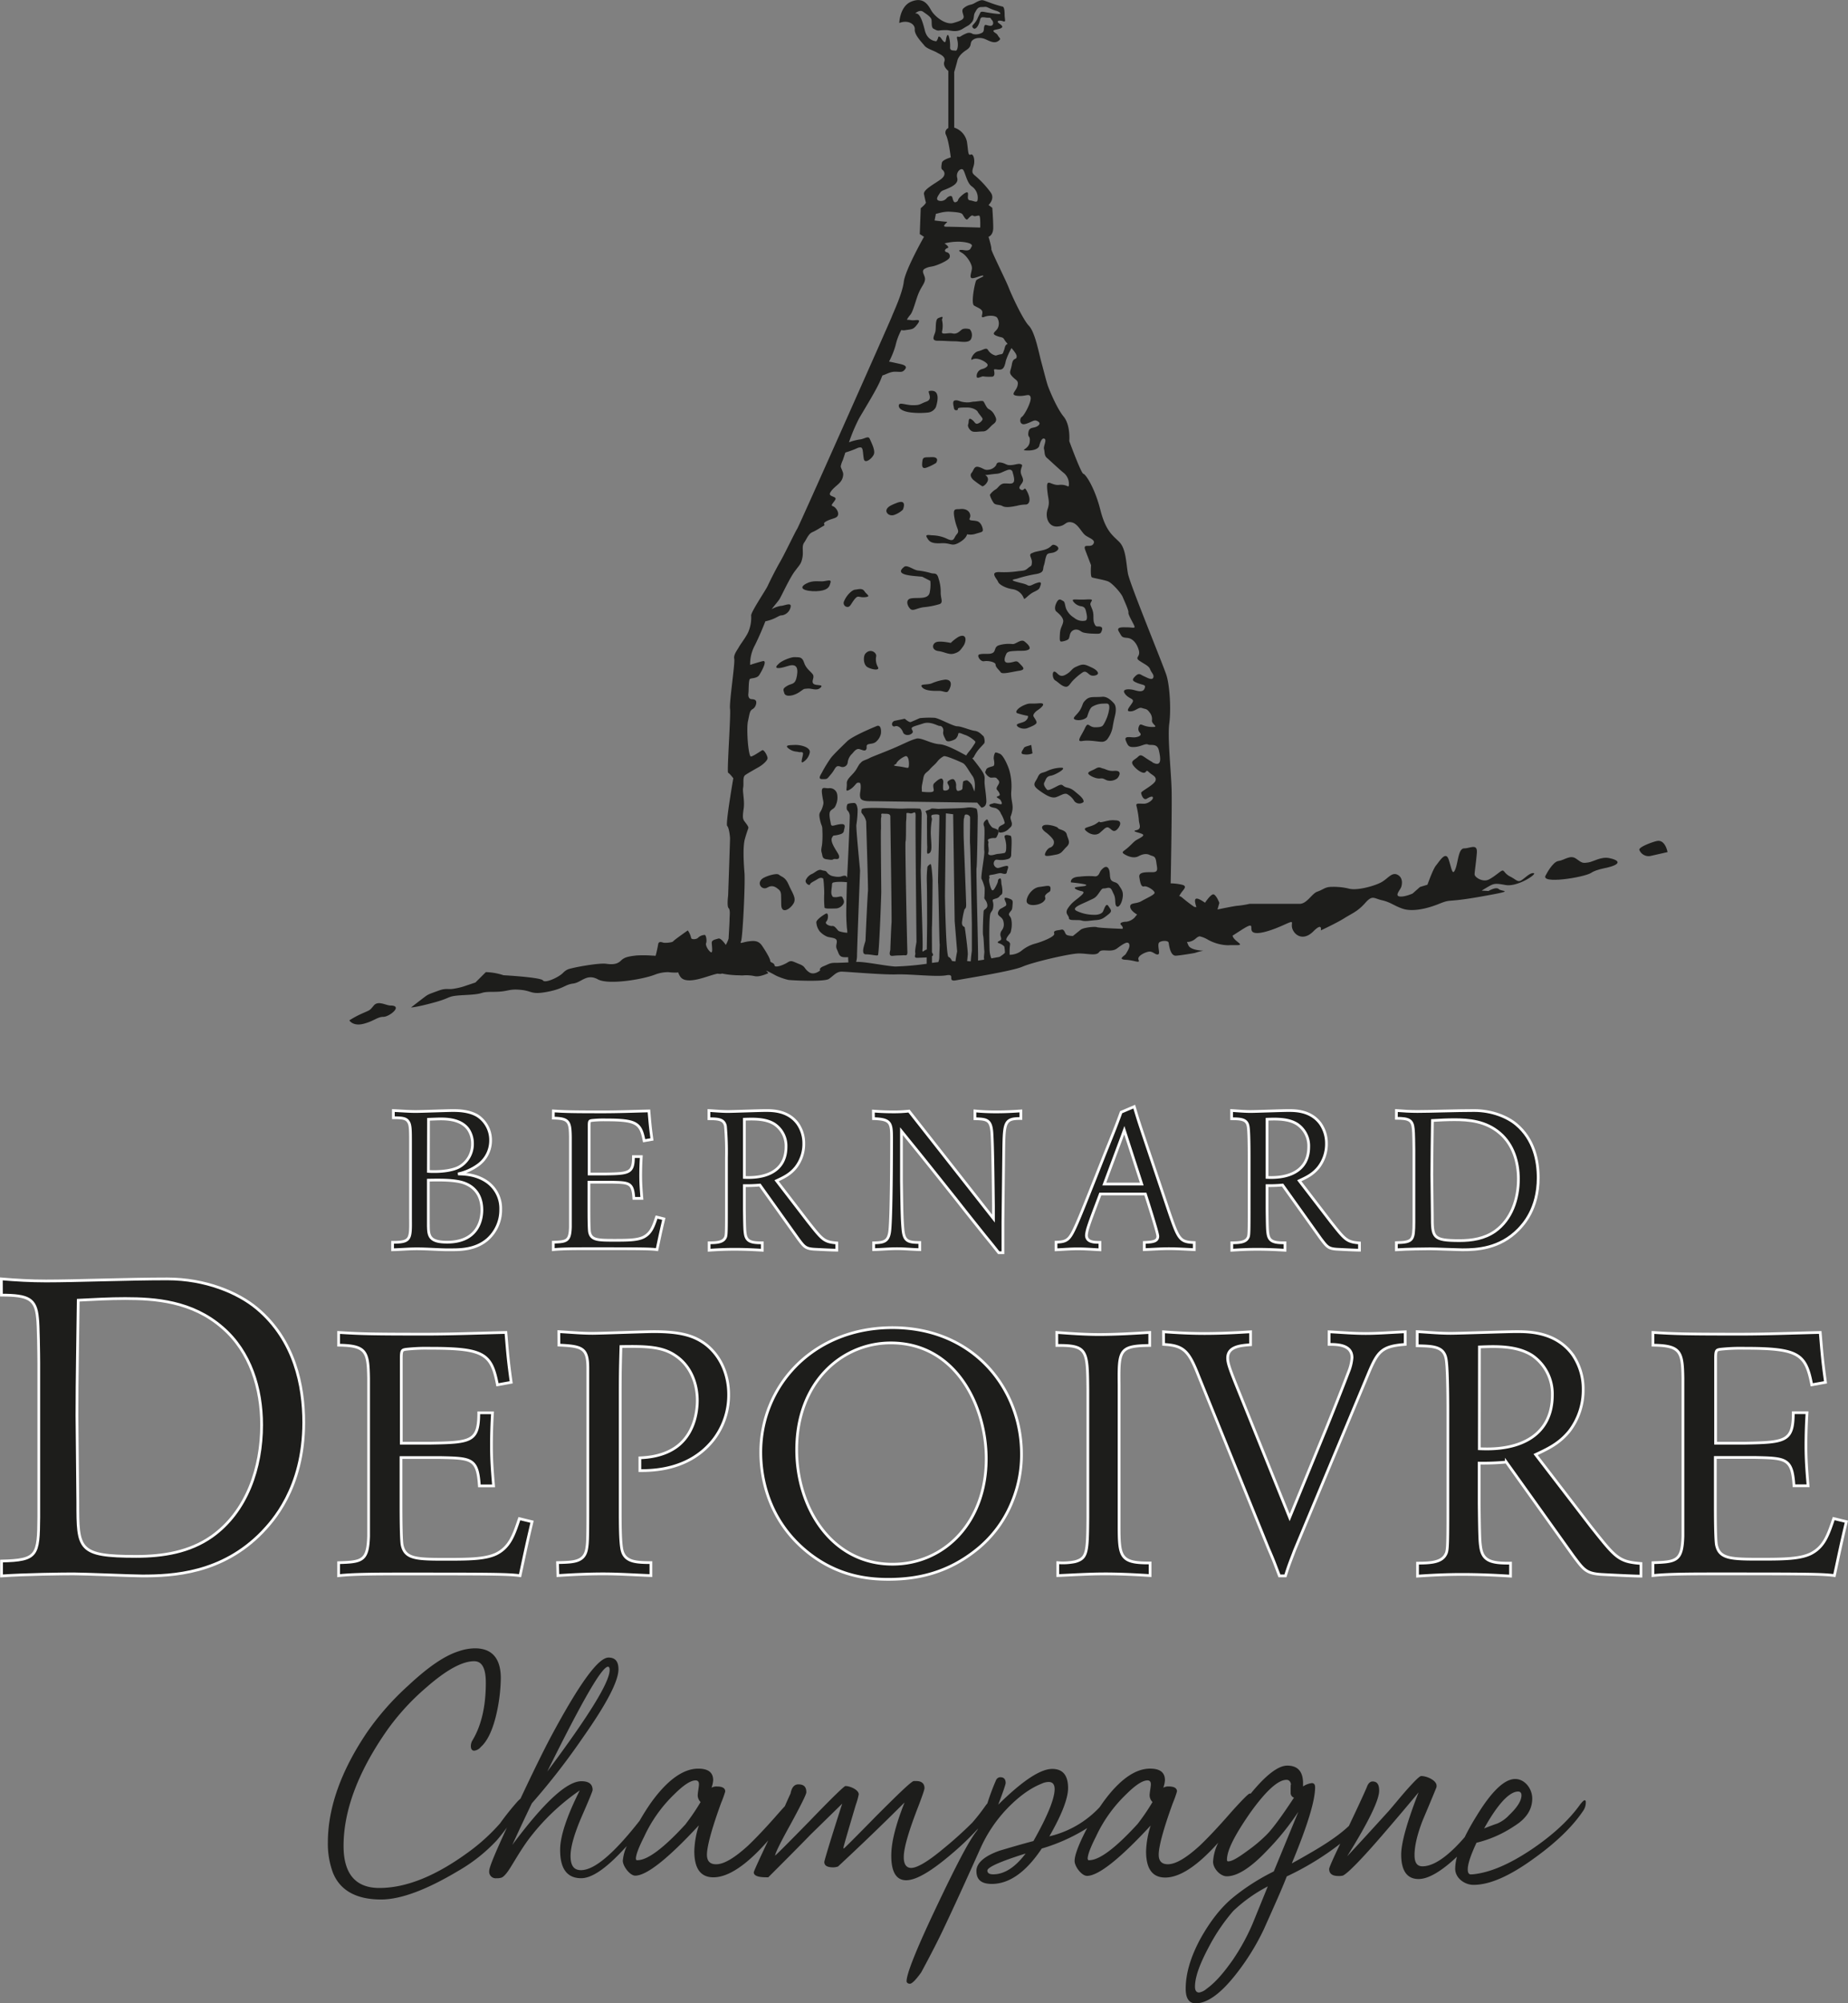 <svg xmlns="http://www.w3.org/2000/svg" viewBox="0 0 744.03 806.31"><rect x="0" y="0" width="744.03" height="806.31" fill="#808080" stroke="none"/><defs><style>.cls-1,.cls-2{fill:#1d1d1b;}.cls-1{stroke:#fff;stroke-width:1.1px;}</style></defs><g id="Calque_2" data-name="Calque 2"><g id="Calque_1-2" data-name="Calque 1"><g id="Calque_2-2" data-name="Calque 2"><g id="DECOUPE"><path class="cls-1" d="M158.37,447c3.4.16,6.08.4,9.08.4,2.35,0,12.72-.4,14.91-.4,2.52,0,6.65.16,9.89,2.12a11.67,11.67,0,0,1,5.27,9.89,12.13,12.13,0,0,1-5,9.89,21.29,21.29,0,0,1-8.11,3.62c2.51.07,6.89.15,11.1,2.82a13.09,13.09,0,0,1,6.08,11.46,15.8,15.8,0,0,1-5.43,12.17c-4.46,3.77-9.89,4.08-14.1,4.08h-2.75c-3.82-.08-7.71-.39-11.52-.39-3.24,0-6.48.31-9.73.39v-3c7.3,0,7.3-1.18,7.22-9.5V460.58c0-5.81,0-7.85-.9-9.1-.88-1.42-2.59-1.57-6-1.57Zm14.1,24.5c.89.07,1.7.07,2.6.07,3.16,0,7.05-.47,9.56-1.73a10.57,10.57,0,0,0,5.6-9.57,10.14,10.14,0,0,0-1.71-5.73c-2.84-3.93-8.35-4.16-11-4.16-.81,0-1.06,0-5,.15Zm0,21.82c0,4.24.49,6.67,7.54,6.67,11.76,0,14-8.16,14-12.95,0-4.16-1.53-8.87-7.29-10.91-3.73-1.26-9.24-1.18-14.27-1.1v18.29Z"/><path class="cls-1" d="M222.79,447.16c5,.31,7.46.39,20,.39,6.16,0,11.92-.23,18.48-.39.41,4.79.49,6.2,1.22,11.46l-3.16.55c-1.38-7.15-3-8.4-15.49-8.4a43.57,43.57,0,0,0-5.59.24c-.81.15-1.05.15-1.05,2v19.54h6.72c9.41-.15,11.11-.39,11.11-7h3.16q-.24,3.78-.24,7.54c0,3.06.16,5.5.48,9.26h-3.24c-.4-6.35-1.78-6.35-9.08-6.51h-9V486.6c0,1.8,0,7.61.24,9.26.65,3.38,3.41,3.38,10.45,3.38,5.27,0,8.84-.09,11.27-1.26,3.09-1.57,4-4.32,5.27-8.09l2.92.71c-1.38,5.81-1.62,7.14-2.75,12.4-2.84-.39-7.38-.39-27.32-.39-5,0-11,0-14.43.39v-3c5.43-.16,6.73-.4,6.89-6.12v-36.2c-.08-6.2-.57-7.54-6.89-7.62Z"/><path class="cls-1" d="M285.43,447c2.59.16,5.1.4,7.7.4,2.1,0,12.64-.4,15.08-.4,2.83,0,9,0,12.88,5.19a13.74,13.74,0,0,1,2.52,8.08,15.33,15.33,0,0,1-3.17,9.57c-2.34,2.91-4.94,4.09-7.78,5.42l12.73,16.57c5.67,7.14,6.32,8.08,11.51,8.48v2.9c-1.62,0-7.78-.31-9.16-.39-3.49-.24-4.05-1.1-6.4-4.24L305.94,477a62.06,62.06,0,0,1-6.25.23v9.27c.08,7.61.17,8.79.33,9.89.4,3.22,2.19,3.93,6.89,3.85v3c-3.73-.24-7.46-.39-11.19-.39-3.4,0-6.89.15-10.21.39v-3c2.92,0,5.43-.16,6.4-1.89.49-.86.57-1,.57-10.36V466a118.44,118.44,0,0,0-.4-12.64c-.49-3-3.17-3-6.65-3.06Zm14.26,26.93c2,.07,6.81.23,10.87-1.89s5.91-5.8,5.91-10.44a10.57,10.57,0,0,0-4.62-9.1c-3.56-2.28-8.35-2.12-12.16-2Z"/><path class="cls-1" d="M351.63,447.23c3.25.24,5.43.32,8.19.32a55,55,0,0,0,6.16-.32l34,43.26v-5.1c-.08-6.28-.24-24.42-.64-29.6s-2.11-5.34-6.82-5.49v-3.14a88.59,88.59,0,0,0,8.92.39c3.16,0,6.32-.16,9.57-.39v3.06c-6.49-.08-6.73,1.49-6.89,12.4l-.33,29.29v12.32h-1.7c-1.86-2.36-2.92-3.69-5.43-6.75-2.76-3.46-7.05-8.79-11.91-15-4-5-11.6-14.61-18.25-22.77l-3.56-4.4v20c.16,11.46.24,15.47.57,19.16.4,5,1.78,5.65,6.81,5.65V503c-3.33-.08-6.09-.39-9.16-.39s-6.24.31-9.41.39v-2.74c4-.08,6-.4,6.49-4.87.65-5.89.73-30.77.73-37.13s-.33-7.78-7.3-8Z"/><path class="cls-1" d="M456.66,445.43c1.54,5.18,1.86,6.12,3.16,10.05l10.86,32.34c3.81,11.07,4.3,12.09,10.14,12.33V503c-3.41-.15-6.81-.39-10.22-.39-3.24,0-6.32.24-9.89.39v-2.9c3.08-.16,5.44-.24,5.44-2.51,0-1.42-4.22-14.53-5-17H443c-1.54,4.16-3.89,10.13-4.94,13.5a15.16,15.16,0,0,0-.65,3.06c0,3,3.4,2.91,5.43,2.91v3c-3-.15-6-.39-8.91-.39s-5.68.24-8.76.39V500c4.78-.15,5.51-1,8.51-7.77,1.7-3.92,4.13-10.05,7-17.27l4.06-10.28c3.16-7.85,4.54-11.15,6.64-17Zm-4,9.5-1,2.75L444.6,476.6h15.08Z"/><path class="cls-1" d="M495.87,447c2.59.16,5.1.4,7.7.4,2.1,0,12.64-.4,15.08-.4,2.83,0,9,0,12.88,5.19a13.74,13.74,0,0,1,2.52,8.08,15.33,15.33,0,0,1-3.17,9.57c-2.34,2.91-4.94,4.09-7.78,5.42l12.73,16.57c5.67,7.14,6.32,8.08,11.51,8.48v2.9c-1.62,0-7.79-.31-9.16-.39-3.48-.24-4-1.1-6.4-4.24L516.38,477a62.06,62.06,0,0,1-6.25.23v9.27c.08,7.61.16,8.79.33,9.89.4,3.22,2.19,3.93,6.89,3.85v3c-3.73-.24-7.46-.39-11.19-.39-3.41,0-6.89.15-10.21.39v-3c2.92,0,5.43-.16,6.4-1.89.49-.86.57-1,.57-10.36V466c0-5.18-.08-11-.41-12.64-.48-3-3.16-3-6.64-3.06Zm14.26,26.93c2,.07,6.81.23,10.87-1.89s5.91-5.8,5.91-10.44a10.57,10.57,0,0,0-4.62-9.1c-3.56-2.28-8.35-2.12-12.16-2Z"/><path class="cls-1" d="M562.23,447c2.76.23,5.6.39,8.43.39,5.68,0,15.41-.39,22.86-.39,7.21,0,13.37,2.59,16.94,5.58,7.14,6,8.84,14.6,8.84,21.5,0,12.57-6.08,18.84-7.86,20.73-7.62,7.85-16.94,8.24-22.62,8.24-1.86,0-10.86-.39-13-.39s-9.16.08-13.62.39V500.2c6.81-.16,7-1,7.06-8.32V463c0-1.42-.08-7.54-.25-8.56-.32-3.61-1.7-4.32-6.81-4.32Zm14.43,42.16c0,8.87,0,10.2,11,10.2,5,0,10-.78,14.26-3.76,6.65-4.72,9.41-13,9.41-21.05,0-6.9-2.11-13.81-7.38-18.37-5.76-5-12.73-5.49-18.4-5.49-2.92,0-5.84.16-8.84.32-.08,7.3-.24,14.52-.24,21.82Z"/><path class="cls-1" d="M.55,514.77c5.88.5,11.93.84,18,.84,12.1,0,32.85-.84,48.75-.84,15.39,0,28.53,5.52,36.14,11.89,15.22,12.73,18.85,31.15,18.85,45.88,0,26.8-13,40.2-16.77,44.21-16.25,16.75-36.14,17.59-48.24,17.59-4,0-23.17-.84-27.66-.84-4.33,0-19.54.17-29,.84v-6c14.52-.33,14.87-2.18,15-17.75V548.77c0-3-.17-16.08-.52-18.26-.69-7.7-3.63-9.21-14.52-9.21ZM31.32,604.7c0,18.92,0,21.77,23.52,21.77,10.72,0,21.44-1.68,30.43-8,14.18-10.05,20.06-27.8,20.06-44.88,0-14.74-4.5-29.48-15.74-39.19-12.27-10.71-27.15-11.72-39.25-11.72-6.22,0-12.44.34-18.84.67-.18,15.57-.52,31-.52,46.56Z"/><path class="cls-1" d="M136.34,536.33c8.79.55,13,.69,35,.69,10.78,0,20.86-.41,32.34-.69.71,8.39.85,10.86,2.13,20.07l-5.53,1c-2.41-12.5-5.25-14.71-27.09-14.71a76.2,76.2,0,0,0-9.79.42c-1.42.27-1.84.27-1.84,3.57V580.9h11.77c16.45-.27,19.43-.69,19.43-12.23h5.53q-.42,6.6-.42,13.2c0,5.36.28,9.61.85,16.21H193c-.71-11.13-3.11-11.13-15.88-11.4H161.45V605.5c0,3.17,0,13.34.42,16.22,1.14,5.92,6,5.92,18.3,5.92,9.21,0,15.46-.14,19.71-2.21,5.39-2.74,7-7.56,9.22-14.15l5.11,1.24c-2.41,10.17-2.84,12.5-4.83,21.71-5-.69-12.9-.69-47.79-.69-8.8,0-19.29,0-25.25.69V629c9.5-.28,11.77-.69,12.06-10.72v-63.5c-.15-10.86-1-13.19-12.06-13.33Z"/><path class="cls-1" d="M225,536c4.68.27,9.08.69,13.61.69,3.55,0,20.85-.69,24.68-.69,11.07,0,16.17,1.79,20.42,4.81,6.53,4.81,9.65,12.65,9.65,20.48a29.38,29.38,0,0,1-5.95,18c-9.65,12.51-24.54,12.65-29.79,12.65v-5.14c2.84-.13,10.07-.54,15.6-5.08,6.95-5.77,7.52-14.85,7.52-18,0-7.15-2.84-14.16-8.93-18.15C266.57,542,260,541.83,250,542c-.29,10.45-.29,11.41-.29,23.36V608.9c0,7.43.15,11.68.58,14.29.84,5.37,5.1,5.78,11.77,5.78v5.22c-6.95-.27-12.91-.69-19.15-.69s-12.2.28-18.3.69l-.14-5.22c6.81-.14,10.92-.28,11.77-5.78.29-1.92.43-2.88.43-15.11V550.76c0-8.11-2.13-8.93-11.63-9.34Z"/><path class="cls-1" d="M411.26,585.26a49.33,49.33,0,0,1-3.55,18.7,47.25,47.25,0,0,1-14.33,19.65c-12.2,9.89-24.68,12.09-35.74,12.09-8.23,0-20.71-1.24-32.9-11.27-17-14-18.44-32.71-18.44-39.85,0-26.39,20.42-49.49,51.63-50.17C391.83,533.72,411.26,559,411.26,585.26Zm-90.5-1.65c0,23.09,13.9,46,38.58,46,21,0,37.73-17,37.73-42.47,0-21-12.05-46.6-38.44-46.6-19.57,0-37.87,15.67-37.87,43Z"/><path class="cls-1" d="M425.47,536.33c5.67.42,11.35.83,17,.83,6.81,0,13.47-.41,20.43-.83v5.23c-12.34.13-12.49,1.92-12.34,15.8v56.35c0,12.92.28,15.53,12.48,15.39v5.09c-6.53-.41-12.2-.69-18.16-.69-6.38,0-12.62.42-19,.69V629a24.54,24.54,0,0,0,7-.41c4.82-1.38,5-3.58,5.1-17.87V559.56c-.14-16.08-.14-18.14-12.48-18Z"/><path class="cls-1" d="M468.46,536.06c5.53.41,10.92.69,16.45.69,6.1,0,12.2-.28,18.58-.69v5.22c-4,.28-9.22.69-9.22,5.36,0,2.06,1,4.81,4.11,12.51l20.85,51.68,14.9-36.29c2.55-6.32,6.24-15.53,8.79-22.26a19.21,19.21,0,0,0,1.42-5.78c0-5.36-6.1-5.36-9.22-5.36v-5.08c5,.27,9.79.69,14.75.69s10.07-.42,15.88-.69v5.08c-9.36.69-11.06,2.75-14.75,11.55L521.22,624c-1.7,4.54-2.13,5.36-3.69,10.31h-2.41c-2-5.23-2.13-5.77-4.4-11L482.5,553.65c-3.83-9.76-5.82-12.09-14-12.51Z"/><path class="cls-1" d="M570.6,536c4.54.27,8.93.69,13.47.69,3.69,0,22.13-.69,26.38-.69,5,0,15.75,0,22.56,9.07a24.12,24.12,0,0,1,4.39,14.16A27.08,27.08,0,0,1,631.87,576c-4.11,5.08-8.65,7.14-13.61,9.48l22.26,29c9.93,12.5,11.07,14.16,20.14,14.84v5.09c-2.83,0-13.61-.55-16-.69-6.09-.41-7.08-1.93-11.2-7.42l-27-37.8a99.48,99.48,0,0,1-10.92.42v16.22c.14,13.32.28,15.38.56,17.31.71,5.63,3.84,6.87,12.06,6.73v5.23c-6.52-.41-13-.69-19.57-.69-6,0-12.06.28-17.87.69v-5.23c5.1,0,9.5-.27,11.21-3.29.85-1.52,1-1.79,1-18.14V569.18c0-9.07-.14-19.24-.71-22.13-.86-5.22-5.53-5.22-11.63-5.36Zm25,47.14c3.55.14,11.91.42,19-3.29S625,569.64,625,561.53a18.79,18.79,0,0,0-8.09-15.94c-6.24-4-14.6-3.71-21.27-3.43Z"/><path class="cls-1" d="M665.51,536.33c8.79.55,13,.69,35,.69,10.78,0,20.85-.41,32.34-.69.71,8.39.85,10.86,2.12,20.07l-5.53,1c-2.41-12.5-5.24-14.71-27.09-14.71a76.12,76.12,0,0,0-9.78.42c-1.42.27-1.85.27-1.85,3.57V580.9H702.5c16.5-.31,19.5-.73,19.5-12.27h5.53q-.42,6.6-.43,13.2c0,5.36.29,9.61.85,16.21h-5.67c-.71-11.13-3.12-11.13-15.88-11.4H690.61v18.82c0,3.17,0,13.34.43,16.22,1.13,5.92,6,5.92,18.29,5.92,9.23,0,15.46-.14,19.72-2.21,5.39-2.74,7-7.56,9.22-14.15l5.1,1.24c-2.41,10.17-2.83,12.5-4.82,21.71-5-.69-12.9-.69-47.8-.69-8.79,0-19.29,0-25.24.69V629c9.5-.28,11.77-.69,12.06-10.72v-63.5c-.15-10.86-1-13.19-12.06-13.33Z"/><path class="cls-2" d="M638,724.63c-.34,0-.84.51-1.68,1.51-4.51,6.37-11.05,12.4-19.42,18.09-9.21,6.2-17.08,9.54-23.95,10.21h-.5c-1,.17-1.51-.5-1.51-2,0-2.17,1.17-5.69,3.52-10.71A47.27,47.27,0,0,0,609.7,735c4.86-3,7.2-6.7,7.2-11.06,0-4-3-7.87-6.87-7.87-4.35,0-9.54,5-15.57,14.91a94.94,94.94,0,0,0-4.76,8.51c-1.63,1.87-3.13,3.47-4.45,4.72q-7.29,7-12.56,7c-2.18,0-3.18-1.5-3.18-4.52,0-3.52,1-8,3.18-13.73,1.84-4.36,3.68-8.71,5.52-13.23a2,2,0,0,0,.17-1c0-2-3.69-3.85-6.19-3.85-.67,0-2.85,2.18-6.54,6.37-2.17,2.51-4.35,5.18-6.53,7.7-6.69,7.37-12.22,13.4-16.74,18.25,8.54-13.73,12.89-22.61,12.89-26.46,0-2.51-.84-3.68-2.68-3.68-.84,0-1.67.67-2.18,2s-2.86,6.51-7.32,15.89c-3.6,3.44-9,7.17-16.45,11.41-2.85,1.67-5,2.84-6.54,3.68,6.2-14.91,9.38-25.12,9.38-30.65,0-1.17-.5-1.67-1.34-1.67a8.32,8.32,0,0,0-3.52,1.34v-.67c.17-5.19-2-7.71-6.36-7.71-3.65,0-8.6,3.79-14.75,11.32a.47.47,0,0,0-.33-.09c-.5,0-3,2.51-7.37,7.36-5.53,6.37-9.88,10.89-12.89,13.74-5.36,4.85-9.55,7.37-12.73,7.37-2.51,0-3.68-1.34-3.68-3.86,0-3.18,1.84-10.21,5.69-20.77a43.42,43.42,0,0,0,1.67-4.68c0-1.34-1.17-2-3.35-2a4.13,4.13,0,0,0-2.17.5,10.77,10.77,0,0,0,.67-3c0-3.17-2-4.68-6-4.68-6,0-12.39,4.52-18.92,13.56l-1.4,2a40.16,40.16,0,0,1-20.21,11.69c5-8.71,7.53-15.25,7.53-19.43,0-5.19-2.17-7.7-6.36-7.7-4.86,0-12.06,4.85-21.77,14.39,2-5.18,3-8.2,3-8.7,0-1.51-.67-2.35-2.18-2.35a1.92,1.92,0,0,0-1.68,1.17,91.22,91.22,0,0,0-3.51,9.39,9.1,9.1,0,0,0-.68.83,80.67,80.67,0,0,1-5.36,6.87,154.91,154.91,0,0,1-11.72,10.55c-6.2,5.19-10.55,7.7-12.89,7.7-2,0-3-1.5-3-4.35,0-3.69,2-10.55,6-20.77,1.5-4,2.34-6.36,2.34-7,0-1.85-1.17-2.85-3.34-2.85h-1c-1.17.33-6,5-14.91,13.9-8.7,8.88-13.06,13.23-13.22,13.23s-.17,0-.17-.17c0-.5,1.67-6.19,5-17.42a27.58,27.58,0,0,0,1.17-4.18c0-1.84-3.51-3.35-5.35-3.35-.51,0-5.36,4.69-14.41,14.07-9,9.21-13.73,13.9-13.9,13.9,0-.84,2-5,6.2-12.56,4.19-7.71,6.36-12.06,6.36-12.9,0-2.18-1-3.18-3.18-3.18-1.67,0-2.68,1.17-3.18,3.69-.86,1.83-1.62,3.57-2.3,5.1-.63.68-1.31,1.44-2.05,2.26-5.53,6.37-9.89,10.89-12.9,13.74-5.36,4.85-9.55,7.37-12.72,7.37-2.52,0-3.69-1.34-3.69-3.86,0-3.18,1.84-10.21,5.69-20.77a43.48,43.48,0,0,0,1.68-4.68c0-1.34-1.18-2-3.35-2a4.05,4.05,0,0,0-2.18.5,10.77,10.77,0,0,0,.67-3c0-3.17-2-4.68-6-4.68-6,0-12.39,4.52-18.92,13.56-1.42,2-3,4.46-4.71,7.43-10.42,13.28-18.21,19.87-23.6,19.87-2.85,0-4.19-1.84-4.19-5.69,0-3.69,1.51-8.88,4.36-15.58q4.53-10.32,4.52-11c0-2.36-1.5-3.53-4.52-3.52-5.87,0-15.08,8.54-27.8,25.62,5-10.88,7.7-16.41,7.87-16.75a277.14,277.14,0,0,0,20.42-26.29C244.11,686,249,676.74,249,671.88c0-3.18-1.34-4.69-4-4.69-4.18,0-11.89,10.72-23.44,32.32-2.6,4.9-6.61,13-12,24.46-.32.28-.68.61-1.07,1a109.55,109.55,0,0,0-7.2,9,77.6,77.6,0,0,1-12.73,11.56c-13.06,9.54-24.95,14.4-35.83,14.4-9.55,0-14.41-5.69-14.41-16.91,0-14.24,5.86-30,17.75-46.89a95.46,95.46,0,0,1,15.58-16.92c8-7,14.4-10.55,19.25-10.55,3.19,0,4.7,2.85,4.7,8.71,0,9.55-1.84,17.25-5.36,23.11a4.58,4.58,0,0,0-.67,2.34c0,1.18.5,1.85,1.33,1.85a4,4,0,0,0,2.69-1.51c2.51-2.18,4.69-6.53,6.19-12.9a68.36,68.36,0,0,0,1.85-14.73c0-8-3.52-12.06-10.39-12.06a20.51,20.51,0,0,0-6.53,1.17c-5.86,1.84-12.56,6.53-20.43,13.9a109.13,109.13,0,0,0-16.41,18.59C137.32,712.71,132,727.61,132,741.68a33.62,33.62,0,0,0,2,12c2.84,7.2,9.38,10.89,19.43,10.89q11.82,0,31.14-11.56a66.25,66.25,0,0,0,15.41-12.22c1.11-1.26,2.49-3,4.11-5.17-4.75,10.27-7.12,16-7.12,17.39a2.65,2.65,0,0,0,3,3,5.19,5.19,0,0,0,1.67-.17c1-.17,2.35-1.67,4-4.35,2.17-3.52,4.18-7,7-10.89a88.74,88.74,0,0,1,20.77-19.93c-5.2,10.39-7.71,18.09-7.88,23.28Q225.25,756,234,756c4.18,0,9.71-3.69,16.74-11.22.55-.58,1.08-1.15,1.6-1.72a18.06,18.06,0,0,0-1.59,5.91c0,2.17,2.85,6,5,6,4.53,0,13.07-6.69,25.63-20.26a36.65,36.65,0,0,0-1.84,10.38c0,7,2.5,10.55,7.7,10.55,6,0,13.42-4.95,22.06-14.84-3.89,8.19-5.82,12.48-5.82,12.83,0,1.34,1.68,2,5,2h.84c5.87-5.86,11.56-11.55,17.09-17.24L339.08,726c-4.86,15.08-7.2,23-7.2,23.45,0,1.51,1.17,2.18,3.68,2.18a6,6,0,0,0,1.84-.34c9.38-8.71,18.25-17.25,26.79-25.79-3.51,8.88-5.35,15.91-5.35,21.44,0,6.53,2,9.88,6,9.88s10-3.52,18.25-10.55A114.18,114.18,0,0,0,393.8,736a7.9,7.9,0,0,1-.63,1.09c-3.18,4-8.54,14.4-16.41,31S365,794.47,365,797.48c0,.5.5,1,1.34,1s2.34-1.51,4.52-4.52c4-7.37,6.87-13.07,8.71-16.92,6.43-13.55,11.43-24.77,15.28-33.32a56.61,56.61,0,0,1,10-15.07c5-5.35,9.88-8.87,14.57-10.72a6.84,6.84,0,0,1,2.84-.67c1.51,0,2.35,1,2.35,2.85,0,3.85-2.85,10.89-8.54,20.94-4.53,1.17-9,2.51-13.57,3.85-6.19,2.18-9.38,5-9.38,8.2,0,3.52,2,5.2,6.2,5.2,7,0,13.73-4.7,20.1-14.24a72.9,72.9,0,0,0,18.29-8.23l-.54,1c-3,5.86-4.52,10-4.52,12.23s2.84,6,5,6c4.53,0,13.07-6.69,25.62-20.26a37.36,37.36,0,0,0-1.84,10.38c0,7,2.51,10.55,7.71,10.55q8.81,0,21.36-14.06a19.48,19.48,0,0,0-2.1,7.7c0,2.68,2.85,5.86,5.52,5.86,4.19,0,9.55-3.35,16.08-10.22a105.75,105.75,0,0,0,12.73-15.74l-9.88,24a86.29,86.29,0,0,0-16.08,10.22c-5.19,4.18-9.54,9.88-13.39,16.74-4,7.37-6,14.07-6,20.27,0,3.85,1.34,5.86,4,5.86,4.68,0,10.05-3.85,16.24-11.72a94.79,94.79,0,0,0,11.22-18.09c4.19-9.38,7.37-16.41,9.22-21.27a113.48,113.48,0,0,0,21.56-13.18c-3,6.21-4.48,9.63-4.48,10.17,0,1.84,1.17,2.84,3.68,2.84a6.68,6.68,0,0,0,1.84-.16c1.84-.84,7-6,15.57-15.91,4.19-4.86,9.21-10.72,14.91-17.59-4.69,12.06-7,20.43-7,25,0,6.52,2.34,9.88,7,9.88,3.89,0,9.1-3,15.47-9a19.2,19.2,0,0,0-.73,4.82c0,3.85,3.85,6.53,7.36,6.53,6.54,0,14.58-3.52,24.46-10.72,8.87-6.36,15.41-12.73,19.59-18.92a5.88,5.88,0,0,0,1.17-3.52C638.52,725,638.35,724.63,638,724.63ZM244.78,670.88c.5,0,.67.5.67,1.33,0,4.87-8.37,18.43-25.12,40.87C234.23,685,242.27,670.88,244.78,670.88Zm31.33,63.3c-8.88,9.71-15.41,14.57-19.43,14.57h-.51a.61.61,0,0,0-.16-.5c0-1.68,1.17-4.69,3.35-9a56.42,56.42,0,0,1,12-16.92c3.85-3.85,6.7-5.7,8.71-5.7.84,0,1.34.51,1.34,1.51,0,1.17-.5,3.35-.5,4.53a3.85,3.85,0,0,0,1.16,2.67,86,86,0,0,1-6,8.84Zm123.76,20.26c-1.5,0-2.34-.5-2.34-1.51,0-1.33,5.19-3.68,15.4-6.86C408.75,751.6,404.39,754.44,399.87,754.44ZM458,734.18c-8.88,9.71-15.41,14.57-19.43,14.57h-.5a.58.58,0,0,0-.17-.5c0-1.68,1.17-4.69,3.35-9a56.42,56.42,0,0,1,12.06-16.92c3.85-3.85,6.7-5.7,8.7-5.7.84,0,1.34.51,1.34,1.51,0,1.17-.5,3.35-.5,4.53a3.89,3.89,0,0,0,1.17,2.67A85.47,85.47,0,0,1,458,734.18Zm51.58,4.69a60,60,0,0,1-7.2,6c-3.85,2.85-6.36,4.35-7.87,4.35-.34,0-.51-.16-.51-.67,0-3.85,3.19-10,9.38-18.92,6.37-8.88,11.22-13.23,14.58-13.23,1,0,1.67.67,1.84,2-.17-.51-.17.67-.17,3.18a2,2,0,0,0,1.34,2c-5.2,7.92-9.06,13.11-11.4,15.29Zm-5.36,35.67a85.73,85.73,0,0,1-7.7,14.07c-3.85,5.53-7.37,9.54-10.72,11.89a6.21,6.21,0,0,1-3,1.51c-1.17,0-1.68-.84-1.68-2.35,0-3.85,1.85-9,5.53-15.91a75.49,75.49,0,0,1,9.88-14.57,60.86,60.86,0,0,1,13.9-9.88Zm107-53.42c.84,0,1.35.5,1.35,1.51q0,3.25-5,8a13.93,13.93,0,0,1-4.69,3.34c-1,.34-2.85,1-5.35,2,5.47-9.83,10.18-14.85,13.69-14.85Z"/><path class="cls-2" d="M388.37,161.9c-2.2-.24-2.33-.87-3.75-.75s-.65,2.26-.52,3.25,1.68.88,1.55.25,1.43-.63,3.76-.63,4,1.14,4.26,1.76,1.94,2.37,1.94,2.88-1,1.62-2.06,1.87-1.05-.87-2.46-1.75-.91,1.12-1.29,2,.64,2.5,1.68,2.87,2.45,0,4.26,0,2.6-1.75,4.27-3,1-2.5.38-3.62a5.29,5.29,0,0,0-2.32-2.38c-1-.49-1.69-2.75-2.2-3.13s-2.59.14-3.62.14S390.56,162.15,388.37,161.9Z"/><path class="cls-2" d="M397.9,189.08c-1.56.26-1.95-.62-3.88-1.12s-1.95,1.38-2.85,2.38.14,2.35.78,2.87a33.06,33.06,0,0,0,3.49,2.5c.51.25,2.46-1.49,2.33-2.88s-1.43-1.62-1-1.62,2.72-.37,4.4-.5,2.32-.75,4.39-1.5,2.2,1.13,2.2,1.13.91,2.63.39,3.62-1.68.63-3.61.63-2.59,1.75-3.63,2.37a7.61,7.61,0,0,0-2.32,2.13c-.14.37.64,2.12,1.41,3.25s2.33.62,3.63,1.37,3.88.26,5.82-.13a14.2,14.2,0,0,1,3.49-.49c1.3,0,2.33-1.63.77-4.88s-1-.25-2.71-1.13.9-2.36.9-3.74-1.16-2.38-.9-4,1-2.13,0-2.5-2.07.25-4,.37-1.94-.63-3.88-1-1.81.62-2.2,1.24A4.28,4.28,0,0,1,397.9,189.08Z"/><path class="cls-2" d="M415.45,226.4c-.12,1.75-.26,1.13-1.55,2.26s-1.81,1-4,1.25a38.38,38.38,0,0,1-7.5.37c-4.14-.12-1,2.65-.51,4,.25.75,2.46,2.38,5.81,2.88a5.71,5.71,0,0,1,4.53,3.75c.39.62,1.68-1.5,4-2.63s2.2-1.24,2.72-2.75-.52-1.25-1.94-.74-2.33,1.37-3.37.74-2.45-.74-4.91-1.5.26-.87,1.16-1.25a55.15,55.15,0,0,1,7.37-1.74c3.36-.63,2.47-1.89,3-3.38s.38-2.13,1-3.88,2.2-.62,4.14-2-.66-2.62-1.43-2.5-1,1.5-4.39,2.25-2.59.5-4.15,1.13S415.59,224.65,415.45,226.4Z"/><path class="cls-2" d="M425.59,242.17c-.9,1.5-1.16,3.25-.26,4s3,2.51,2.72,4.13-1.16,2.37-1.3,4.62-.13,3,.26,3.25,2.59-.37,3.11-.87.51-1.88.9-2.5a2.47,2.47,0,0,1,2.46-1.38c1.42.13,1.68,1,3,1.25a19.74,19.74,0,0,0,3.51.38c1,0,2.84.25,3.22-.38s1-2,0-2.37-1.81.25-2.33-.75-.65-1.38-.65-3.51-.64-3-1.16-4.49,2.45-2.5-1.68-2.25-6.07-.5-5.3.75a4.74,4.74,0,0,0,3.36,2c1.29.26,1.56,1,1.82,2.13s.77,3.26-.26,3.63a5.27,5.27,0,0,1-4.53-1.13,8.09,8.09,0,0,1-3.11-3.37c-.64-1.37-.51-3-1.29-3.38S426.5,240.67,425.59,242.17Z"/><path class="cls-2" d="M409.1,262c2.06-.15,3.49.16,4.91-.46s-.15-2.3-1.58-3.37-3.49,1.22-4.76,1.07a14.08,14.08,0,0,0-5.4.46c-2.07.62-1.27,2.3-2.54,3.07s-3.37.13-5.4.62c-1.26.3.32,3.06,1.9,2.76s4.61.3,4.61,1.38,1.43,2.14,2.06,3.07,4.46-.16,7.46-.62,1.28-1.68,0-3.07-1.74-.31-4.28-.15-1.43-2.45-.95-3.53S407,262.1,409.1,262Z"/><path class="cls-2" d="M428.69,276.36c1.58.45,2.06-1.23,3.33-2.47a24.27,24.27,0,0,1,3.81-3.21c1.43-.93,2.06.46,3.18,1.06s3.49,0,3-1.06-1.74-1.7-3.81-2.61-2.85-.61-4.92.3-1.75,1.85-4.28,3.22-3.09-.78-4.29-1.22-1.12,2.76.16,3.52S427.1,275.9,428.69,276.36Z"/><path class="cls-2" d="M435,285.54c-1.26,2.3-3.8,3.53-2.05,4.14s4.44-.31,4.76-1.23,1-3.38,2.06-4a8.88,8.88,0,0,1,4.29-1.23c1.75,0,2.7-.46,2.54,2a16.86,16.86,0,0,1-2.22,6.29c-.48.77-.8,1.23-3.49,1.23s-2.7-2.61-4.13.46-3.65,5.53-1,5.06,6.35.31,7.62.31a2.81,2.81,0,0,0,2.69-1.39,11.06,11.06,0,0,0,1.91-4.6c.31-1.84.48-2.61.95-4.6s.48-3.84-.47-4.91-2.7-2.76-4.61-2.61c-3.51.29-5.08-.3-6.67,1.23S436.26,283.23,435,285.54Z"/><path class="cls-2" d="M413.67,293.07c1.58-.62,3.49-1.39,3.65-2.15s-1.11-2.15-1.27-2.76.79-1.7,1.74-2.31,4.13-3.07.48-2.76-3.5-.31-6,.77-3.79,2.76-2.69,3.22a35.75,35.75,0,0,0,4.28,1.08s.32.76-.79,1.84-4,1.07-3.66,2S412.08,293.68,413.67,293.07Z"/><path class="cls-2" d="M417.81,312.85c-.95,2.15-2.69,2.91.48,5.22s5.24,3.37,7,2.76,3.18-1.69,4.29-1.23a7.63,7.63,0,0,1,3,2.91,2.62,2.62,0,0,0,3.65.32c.15-.46,0-1.38-2.06-3.08s-2.55-2.3-4.61-2.76-1.43-1.84-3.81-.61-3.81,2-4.29,1.39-1.59-1.85-.95-2.92.63-2.31,2.54-2.61,7.14-3.38,4-3.22a14.14,14.14,0,0,0-5.56,1.37C419.56,311.32,418.76,310.71,417.81,312.85Z"/><path class="cls-2" d="M448.6,310.28c-2.37.2-3.49-.77-4.44-.93s-1.44-.91-3,0-3.18,1.24-3,2,3,2.14,4.6,2,1.44.15,3,.77a4.68,4.68,0,0,0,4-.77C450.35,312.89,452.25,310,448.6,310.28Z"/><path class="cls-2" d="M449.54,330.22c-2.37-.24-3,0-5.55.61s-.16-1.07-2.54.62-5.87,1.38-4.28,2.91,4,2.15,5.55.93,2.54-2.77,3.65-2.15,1.59,1.69,2.71,1.22S452.56,330.52,449.54,330.22Z"/><path class="cls-2" d="M447.51,354.4c-1-.92-.32-3.53-1.28-4.91s-2.38.15-3,.91-.79,2.62-2.7,2.31a30.33,30.33,0,0,0-5.87.16c-4,.15-3.49,2.3-3.49,2.3s6.35.61,6.19,1.08-1.27.45-3.66.76.16,1.38,1.75,1.69.48,1.23-.95,2.45-2.86,2-4.45,4.3.32,2.92.32,4.14,3.49.46,5.08.93,3.49,0,5.87-.17,3.17-.92,4.92-2.29,1-1.84,0-3.38-1.75,1.54-2.22,2.31-1.9,1.38-4,1.22a16,16,0,0,1-6.51-1.54c-2.53-1.22,2.07-2.76,4.61-4s2.85-1.08,4.44-3.38,1.11-1.38,3-1.84,1.91.61,2.85,2.46.32,3.84,1,4.75,2-.31,2.53-3.07-.48-3.68-1.43-5.21S448.45,355.32,447.51,354.4Z"/><path class="cls-2" d="M429.5,335.87c-.44-1.91-3.28-1.9-3.5-2.54s-4.6-1.85-5.91-1.06c-1.75,1.06,1.31,3,1.31,3s2.41,1.9,2.85,3.17a2.21,2.21,0,0,1-1.52,2.74h0c-1.1.42-2.19,2.32-2,3s2.41.21,4.59-.21,2.41-1.48,4.16-3.18S429.94,337.78,429.5,335.87Z"/><path class="cls-2" d="M418.57,357c-2.63.21-5.06,3.22-5.25,5.5-.22,2.54,5,2.12,6.78.43s-.22-1.7,1.1-3,1.75-.63,1.75-2.32S421.2,356.74,418.57,357Z"/><path class="cls-2" d="M377.53,137.16c3.06,0,4.38.21,6.78.21s6.13,1.06,6.79-1.27a3.63,3.63,0,0,0-.66-3.59s-2.19-.64-3.28.21-2,1.9-3.72,1.48-4.59.85-4.15-.85a10.12,10.12,0,0,0,0-4.45c-.23-.63,1.3-2.11-1.54-.84-1.19.53-.88,3.38-1.1,5.08S374.47,137.16,377.53,137.16Z"/><path class="cls-2" d="M392.87,214.84c2-.63,2.84-.63,2.84-1.47s-.66-3.18-2.41-3.61-3.49,0-2.84-1.26-.23-4-3.95-3.6c-1.75.2-3.05-.63-2.18,3.82s2.19,4.86.88,6.33-.88,3.18-3.73,1.91a14.41,14.41,0,0,0-5.9-1.48c-1.1,0-3.3-.64-2.41.85s1.52,2.54,5.69,2.33,4.16,1.47,7.22-.22,3.28-3.39,3.28-3.39A6.65,6.65,0,0,0,392.87,214.84Z"/><path class="cls-2" d="M367.11,166.07a32.18,32.18,0,0,0,6.36,0,4.09,4.09,0,0,0,3.29-2.12s2.83-7.62-2.64-6.56c-.95.18,1.76,3.18-1.09,4.23s-2.41,1.48-5.48,1.48-5.68-1.48-5.68.21S364.71,165.85,367.11,166.07Z"/><path class="cls-2" d="M366.91,240.84c-2.62.42-1.53,3.17-.43,4.23s2.41-.21,5.25-.64a32.85,32.85,0,0,0,6.57-1.27c1.57-.64.44-2.11.44-4.65a17,17,0,0,0-.88-5.71c-.66-2.54-1.75-1.7-3.06-2.12a29.52,29.52,0,0,0-5.26-1.05c-1.74-.22-4.33-2.38-5.47-1.49-4.38,3.39,3.06,3.6,7.23,4l3.27,1.68a15.83,15.83,0,0,1-.22,4.45C373.92,241.47,369.54,240.41,366.91,240.84Z"/><path class="cls-2" d="M360,207.27a9.8,9.8,0,0,0,3.5-2.11s2-4.44-2.4-2.75c-2,.78-3.72,1.48-4.16,2.75S358.08,207.9,360,207.27Z"/><path class="cls-2" d="M372.94,188.25a19.64,19.64,0,0,0,3.94-1.91s1.76-2.54-2-2.33c-2.36.14-3.29-.21-3.5,1.49S371,188.88,372.94,188.25Z"/><path class="cls-2" d="M387.85,260.05c1.17-1.64,1.68-5.28-1.83-3.78a16.78,16.78,0,0,0-3.24,2.52s-4.42-1-6-.25-1.7,3.15,1,3.52,4.29,1.63,6.38,1S386.67,261.69,387.85,260.05Z"/><path class="cls-2" d="M341.54,244.27c.91-.26,1.17-1.39,2.6-3.15s1.56-.5,4.15-.75.66-1-.25-2.39-2.48-.75-3.77-.63-3.49,2.31-4.43,4.65a1.57,1.57,0,0,0,1.7,2.27Z"/><path class="cls-2" d="M327.49,275.2c-1-1,.64-2.52-.26-3.78s-2.73-2.26-3.52-4.77-2.2-2-3.64-2.14-4.92,1.28-6.24,2.38c-3,2.52-.26,2.39,3.12,1.26s4.56.13,3.9,3.9-2.07,2.89-3.9,4-1.69,1.38-1.17,3,3.77,1.13,6.11-.5,1.44-1.14,3.13-1.38,3.77,1.13,5.33-.38S328.53,276.2,327.49,275.2Z"/><path class="cls-2" d="M330.09,237.85c3.77-.5,3.9-2.13,4.29-3.39s-1-.76-2.73-.51-4.3-.57-7.15,1C320.21,237.35,326.32,238.35,330.09,237.85Z"/><path class="cls-2" d="M313.63,352.1c-1-.88-5.6.71-6.63,1.51-2.6,2-.13,4.9,1.95,3.64s3.52-.13,4.68.88.78,2.39.91,6.17,3.65,1.63,4.95-.64-.65-4.4-1.95-7.54S314.67,353,313.63,352.1Z"/><path class="cls-2" d="M378.21,278.08c1.17,0,2.61.75,3.26.38s3.12-4.91-.92-4.91a20.35,20.35,0,0,0-5.46,1.52c-1.95.75-5.19,0-3.77,1.63S377,278.08,378.21,278.08Z"/><path class="cls-2" d="M348.35,263.18c-.76.93-.91,4.4,1,5.41s4.82,1.38,4.16,0a6.28,6.28,0,0,1-.77-4.28C353.17,262.81,350.43,260.67,348.35,263.18Z"/><path class="cls-2" d="M341.31,306.79a5.78,5.78,0,0,1,1.51-3.16c.75-.61,1.76-2.56,3.27-2.08s2.15.86,2.64.13-.24-1.71.76-2.07,2.4-.12,3.53-1.34a5.88,5.88,0,0,0,1.64-2.92c.12-.73.25-3.65-1.52-3.17,0,0-9.69,3.89-12.08,6.21s-6.05,5.85-6.8,7.06a56.1,56.1,0,0,0-3,4.86c-.76,1.58-2.28,3.3-.14,3.3s1.76,0,3.54-2.08,1.63-3.65,3.64-3A2.08,2.08,0,0,0,341.31,306.79Z"/><path class="cls-2" d="M338.41,331.74c-2.52.24-3.66,1.33-3.9-.12s-1-4.27-.13-5.24,1.51-.73,2.14-2.31a7.48,7.48,0,0,0,.51-4.5,3,3,0,0,0-3.16-2.32c-1.9.24-3.39-1.21-2.89,2.44s.88,3,.12,5.35-1.62,1.71-1,4.75,1,2.07,1,4.63a35.7,35.7,0,0,1-.12,5.47c-.25,1.7-.5,2.19-.13,3.42s.13,2.31,1.9,2.55,2.25.36,2.77,0,2,.36,2.27-.61-.52-1.83-1.52-3.53-1.89-3.53-1.26-4.62.38-.62,2.14-1,2.52-.73,2.65-1.83S340.93,331.49,338.41,331.74Z"/><path class="cls-2" d="M407.16,318.47a23.58,23.58,0,0,0-.75-8.28c-.64-2.19-2.52-6.33-3.91-6.81-.43-.15-1.64-.73-1.88-.36a4.61,4.61,0,0,0-.52,2.42c.14.74.52,2.69-.24,2.93s-2.52.6-2.77,1.34-.63,1-.25,1.57a4.23,4.23,0,0,0,1.89,1.71c.62.12,2.14-.24,2.51.25s1.26,1,1,1.94-1.51,2-.76,2.8,1.14,1.71,1,2.08-1.38.48-1.13.85,1.14.6,1.51,1.21.75,1.46.25,1.58-2.65-.6-3.14-.36-2.14.36-1.51,1.09,2.26.61,2.89,1.1a3.83,3.83,0,0,1,1.64,2,12.07,12.07,0,0,1,1.52,3.65c0,.73-2,1-2.4,1.94s-.38,2.07.75,2a4.93,4.93,0,0,0,3.15-1.35c1-1,1.26-1,1.38-1.94s-.75-2.08-.5-3.17a11.85,11.85,0,0,0,.76-2.92C407.91,323.58,406.91,321.75,407.16,318.47Z"/><path class="cls-2" d="M415.19,299.85l-.35.11c-1.65.51-2.43.65-2.67,1.23s-1.89,2.31.12,2.43a6.48,6.48,0,0,0,3.4-.37Z"/><path class="cls-2" d="M319.93,299.85c-1.84.09-4.28,0-2.45,1.42s3.3,1.18,4,1.42,1.94-.36,1.82.83-1.09,3.77-.11,3.3A5.74,5.74,0,0,0,326,303C326.52,300.8,322.37,299.74,319.93,299.85Z"/><path class="cls-2" d="M395,309.8c-1.31-1.86-2.8-3.71-3.55-4.61.31-.17.57-.34.62-.48a16.78,16.78,0,0,1,1.38-2.31c.77-1.09,2.28-2.55,2.77-3.16s0-2.8-.36-3-1.53-1.83-3.41-2.07-5.41-1.83-7.05-1.83-7.18-3.17-9.07-3.41a38.8,38.8,0,0,0-6,.13s-3,1.33-3.66,1.57-2.4-1.33-2.4-1.33l-4.15.85c-1.64.73-1,2.68.25,2.19s2.77,1.1,3.15,2.32,2.14,1.58,3.4.72.12-1.46.12-2.18,1.64-1,4.66-2,5.92,1.1,6.68,1,1.63,1,1.39,2.19.37,2.07,1,3.41,3.27,0,3.78-.24a3.51,3.51,0,0,0,1.26-2.2c.12-.85,1.88.25,2.89.49a11.81,11.81,0,0,1,3.91,2.55c.25.5-.26,1-.63,1.59a20.93,20.93,0,0,1-1.77,2.43A14.15,14.15,0,0,0,389,304.1c-2.17-1.15-7.71-4.35-10.71-4.54-3.66-.24-7.45-2.83-9.41-2.24s-2.19.71-6.82,2.83-10.87,4.36-12,5-2.69.94-3.3,1.66-.36,0-1.83,2.59-4.14,3.9-4,6-.86,3.55,1.09,2.48,2.69-2.83,3.3-2.83,1.22-.36,1.22,1.65-.61,3-.12,4.48,3.66,1.3,4.27,1.3l34.55.47,8.18.12,1.7,2s2.08,0,2-2.71-.73-6-.73-7.67S396.82,312.4,395,309.8ZM365.69,309c-.49.24-1.35-.23-4.28-.58s-.6-.59-.48-1.18,1.84-2.2,3.54-2.83S366.17,308.74,365.69,309Zm26.61,9.57-1-2.6a6.66,6.66,0,0,0-1.7-1.77c-.74-.35-1.84.36-1.84.36s-.24,1.77-.24,2.6-.86,1-1.59,1.17-1-.59-1-1.89a3.45,3.45,0,0,0-.75-2.59c-.48-.47-1.33-.24-2.31.47s0,1.29.25,2.36-.74,1.53-1.58,1.53-.86-.23-.86-1.65.36-2.12-.25-2.95-2.44.83-3.3,1.65,0,2.48-.24,3.07-1.59.6-3.42.47-1.22,0-1.34-1.18.24-2.12.61-4.36,1.47-2.24,2.56-3.54,2.21-2,3.17-3.3a7.87,7.87,0,0,1,2.45-2c.62-.48,6.47,2.12,7.69,2.71s2.44,3.19,3.91,5.19S392.42,318.18,392.3,318.54Z"/><path class="cls-2" d="M157.18,404.73c-1.76,0-4.92-2.12-6.68,0s-1.42,1.75-4.58,3.16a37.55,37.55,0,0,0-5.27,2.82s1.41,2.45,5.63,1.4,5.62-2.82,8.08-2.82S162.45,404.73,157.18,404.73Z"/><path class="cls-2" d="M612.52,354.33a1.85,1.85,0,0,1-1,.32c-.91,0-1.68-.92-3.47-1.81-2.39-1.2-2.4-2.69-3.29-2.39s-3,2.39-5.38,3.58-5.68-.9-5.68-2.09.6-4.78.9-8.67-2.69-1.79-5.08-1.79-2.39,5.38-3.58,8.37-1.49-.3-2.69-3.89-3.59.6-5.09,2.4c-1,1.21-2.54,5.25-3.45,7.75l-3,.91-3,2.66s-3.41,1.51-5.31,1.14.38-2.66.76-3.8.76-3.79-1.52-4.93-3.79,1.52-6.44,3-9.47,3.41-12.89,2.65a25.72,25.72,0,0,0-7.21-.76c-2.65,0-3.4,1.14-5.68,1.9s-4.17,4.93-7.21,4.93H503.07a38.88,38.88,0,0,1-4.55.75c-1.14,0-8.34,1.52-8.34,1.52l.75-2.65s-1.13-3-2.27-3.42c-.91-.3-2.79,2.3-3.5,3.35-2.49-1.73-4.3-2.51-4-.3a9.4,9.4,0,0,0,.54,2,1.57,1.57,0,0,1-1-.12,60.39,60.39,0,0,1-4.93-3.8,1.93,1.93,0,0,0-1-.44,11.86,11.86,0,0,1,.91-1.49c.95-1.28,2.46-2.56.19-3.1a21.68,21.68,0,0,0-4.54-.55s.57-29.8.38-37.48-1.7-21.2-.94-26.87.19-15.17-1.13-19.37-14.76-36.75-15.52-41-.75-9.87-3.41-12.61S445.24,214,443,205.16s-5.87-14.25-6.81-14.44-5.68-13.16-5.68-13.16.57-6.4-2.27-9.87-5.67-10.6-6.24-12.07-1.89-6.76-2.83-10.23-2.46-11.7-4.92-14.26-7-12.43-8.13-15.36-7.19-15-7-15.53S398,95.31,398,95.31s1.89-.55,1.89-3.66-.38-8-.38-8L398,82.51s2.65-2.37.94-4.94a38.83,38.83,0,0,0-6.24-6.76c-1.32-1.1-1.51-1.47-.75-3.84s0-5.3-1.14-4.75-.94-1.47-1.5-5.12a7.57,7.57,0,0,0-5.13-5.73V29s1.06-3.61,1.24-4.48.9-2.58,3.56-4.31,1.25-2.75,2.5-3.95,3.56-1.21,5.16-.52,3.56,1.89,5.16.85.54-1.2,0-2.23-1.24-1-1.77-1.72,1.77-.7,2.84-1.21.82-1-.61-2,.08-1.42,1.51-.91.7-.51.7-2.76-.39-3.13-.92-3.13A44.91,44.91,0,0,1,398.38,1c-2.5-.85-2.67-1.2-4.1-.68s-2,1.2-3.38,1.54a6.18,6.18,0,0,0-2.85,1.38c-1.25.86-.07,2.53-.07,3.56s-1.18,1.6-4.2,2.46-7.48-2.57-8.91-5.16-3.38-5.33-8-3.44-4.81,8.6-4.81,8.6c3.38-1.37,6.41.35,6.23,2.58s3,5.35,3.92,6.55,3.91,2.07,5,2.75,3.74,1.56,3,3.62,1.6,3.78,1.6,3.78v23a2,2,0,0,0-1,2.65l.09.18c1.13,2.38,1.89,9,1.89,9s-3.4.91-3.59,2.2-.38,2.37.19,2.74,1.89,2-.57,3.83-7.19,4.21-6.81,6,.57,2.74.76,3.29-2.07,2.37-2.07,2.37l-.39,10.42,1.7,1.1s-7.56,13.34-8.13,18.09-4.16,12.25-4.92,14.26-37.25,84.09-38,85.19-4.91,9.86-6.81,13.16-4.35,8.22-5.1,9.87-6.82,10.6-6.62,11.88a14.7,14.7,0,0,1-1.33,7c-1.13,2.19-3,4.56-3.59,5.66s-2.27,3.11-1.89,4.76-2.08,17.73-1.7,20.1-1.33,25.59-.76,25.78,2.08,2.19,2.08,2.19-3.21,18.46-2.46,19.19,1.14,4.2,1.14,5.12-.76,22.85-.76,22.85-.57,4.39.19,5.12.38,3.1.38,4.57-.38,7.13-.38,7.67a11.25,11.25,0,0,1-1.14,2.56s-1.89-2.91-3-2.56-2.65.55-2.65,1.65.57,4.38-.37,3.84-2.28-2.74-1.9-3.66,0-3.29-.57-3.29a4.13,4.13,0,0,0-2.64,1.1c-.57.73-2.84.91-2.84,0a8.48,8.48,0,0,0-1.32-2.92s-5.48,3.83-5.87,4.38-3.4.73-4,.55-1.9-.73-2.08.74c-.15,1-.68,3.36-1,4.54l-.92-.05h-.28a47.14,47.14,0,0,0-6.51-.07c-3.76.42-5,.84-6.28,2.09s-2.92,1.68-5.85,1.26-11.72,1.25-13.39,1.67-2.51.42-4.19,2.1-7.1,4.18-7.94,2.92-15.9-2.09-15.9-2.09a24.87,24.87,0,0,0-7.11-1.25l-4.19,4.18-5,1.67a26.69,26.69,0,0,1-3.77.84c-2.51.42-2.93-.41-6.28.84s-3.77,1.25-5.44,2.51-5.43,4.18-5.43,4.18,2.09,0,9.62-2.09,4.19-2.51,12.55-2.93,4.61-1.26,10.88-1.26,5.86-1.25,10.88-.83,4.19,2.09,10.88.83,7.11-2.93,10.46-3.34,5.43-4.18,10-1.67c4.22,2.3,18.24,0,23.14-2a14.89,14.89,0,0,1,5.16-.92,24.28,24.28,0,0,0,3.41.18,1.44,1.44,0,0,0,.51-.15c.8,1.77,1.31,3.28,4.6,3.28,3.67,0,8.48-2.16,11.31-2.7.79.12,1.5.17,1.74-.06a36.45,36.45,0,0,0,7.06.72,9.55,9.55,0,0,0,2,0,15.87,15.87,0,0,1,4.24.36c2.09.42,5.44-1.25,5.44-1.25l-.94-1c1.55.64,3.14,1.55,4.12,2.07a26.51,26.51,0,0,0,4.73,1.65c.56.18,14.55.92,16.44-.37s3-2.93,5.12-2.93,16.26,1.29,22.12,1.11,16.09,1.09,20.05.36,0,2.75,4,2,22.51-3.66,26.67-5.48,19.1-5.31,22.7-5.31,7,1.09,8.13-.54,4.72.36,7.18-1.46,4.35-3.11,4.92-1.83-.95,3.29-1.32,4-3.6,2.19,0,2.38,5.85,1.64,5.1,0,3.4-3.47,4.73-3.3,2.26,1.47,3.22,1.1-.76-4.2.56-4.93,3.41-.55,3.59.18.57,5.48,3,5.3,7.57-1.1,7.57-1.1a26.48,26.48,0,0,1,3.39-.91c.57,0-5.1,0-6-2.19-.21-.49-.4-.94-.56-1.35a3.86,3.86,0,0,0,1.22-.11c2.32-.66,2.42-1.84,3.89-2.14a11.36,11.36,0,0,1,3.4,1.4,17.65,17.65,0,0,0,8.12,2.2c2.46-.19,4.73.18,4.73-.36s-2.75-1.9-3-3.52c1-.6,2-1.29,3.34-2.13,6.44-4.17,3-.37,4.93.76s7.58-.76,12.51-3,2.27-.76,3.41,1.9,4.55,4.54,8.34.75,3-.38,3-.38,6.45-3,9.48-4.92,5.32-2.66,8.34-6.07,3.42-1.9,6.83-1.14,4.93,2.27,8.34,3.41,8.73.38,14.41-1.89,2.27-.38,17.06-3,8.35-1.9,7.21-3-4.17.76-4.17.76-1.24-.1-2.71-.14c.39-.28.8-.54,1.21-.78,3.58-2.09,3.58-2.39,8.37-1.5s12.84-4.48,11.35-4.77S614,353.44,612.52,354.33Zm-230-335.14a15.28,15.28,0,0,0-.17-3.1c-.17-.86-.54-2.75-1.06-1.72s-.36,2.58-.9,2.58-1.6-1.72-1.6-1.72-.89-1-1.06-.17A4.26,4.26,0,0,1,377,16.6s-3.56,0-4.63-4.3-2.14-7.23-3.92-6.88c0,0,1.78-1.73,3.21-.69s3.2,2.06,3.38,3.28-.18,3.09.89,3.61,1.25.68,2,.68a19.26,19.26,0,0,1,3.56-.16c1.42.16,3.66,1,6.16-.58s2.26-1.12,3.51-2.49.66-2.79,1.37-4,1.07-2.23,2.67-2.23,1.43-.34,2.86.34a20.24,20.24,0,0,0,3.2,1.21c1.07.34,2.5,1.38.53,1.21s-2.85-.35-4.09-.53-2.68-.68-3,0-.53,1-1.24,2.58-2,2.41-2,2.93.88,1.89,2.13,0,.71-3.62,2-3.62,1.07.18,2.32.18.76.24,1.47.94.76,2.47-.83,2.3-1.89-.83-2.25.2.18,2.24-1.24,2.76a5,5,0,0,1-3.39.34,2.62,2.62,0,0,0-2.32-.34,13,13,0,0,0-2.67,1.37c-.88.52-1.77-.86-1.24,1.38s0,4.47-.72,4.31-2.21.16-2.21-1.21Zm-4.15,58.58c.88-1.36,1.58-1,4.55-2.54s2.62-3.06,2.45-3.71c-.52-2,1.05-3.73,2.1-3.39s1.58,5.41,3.85,6.93a5.56,5.56,0,0,1,2.27,5.42c-.17,1.35-1.57.33-3,.17s-.7-1.86-.88-2.88-1.92.34-3.14,1.53-.53,1.51-1.58,2-1.22-.67-1.57-1.85-1.93-.17-2.28.33a3,3,0,0,1-3.15,1C376.62,80.31,377.5,79.12,378.37,77.77Zm-1.57,8.29c.52,0,3-1,5.6-.84s4.55.33,5.07,1,1.4,2.7,2.11,2,1.57-1.87,2.27-1.36,1.92-.33,2.44,0,.36,4.74.36,4.74-11.2-.34-13.65-.34,1.05-2,.17-2-4.9-.51-4.9-.51Zm6.5,300.76c-.34-.75-.86-1.5-1.38-1.61-1.09-.24-1.46-24.07-1.46-24.66s.37-33.17.37-33.17l2.92.36.61,43.07,1,12.15s-.47,2.26-.68,4A12.9,12.9,0,0,1,383.3,386.82Zm7,.11c-.3,0-.61-.07-.92-.08.12-1,.2-2,.26-2.58.12-1.31-1.11-10.62-1.24-11s-1.45-.24-1-2.72a34.1,34.1,0,0,1,.87-4.36c.25-.59.72-.35.72-2s-1-26.91-1-26.91-.13-7.55.12-7.9,0-1.54.85-1.54a1.76,1.76,0,0,1,1.59.94c.12.35-.13,10.39,0,10.86s.73,32.22.73,32.22v10.85s-.35,2.46-.44,4.23a5.12,5.12,0,0,1-.56,0ZM464,306.77c-4-2.2-4.38-3.56-5.77-2.2s-3.33,1.69-1.93,3.55,3.68,3.22,4.55,2.88.53-1.36,1.76-.17,3.14,1.69,2.62,3.38-5.78,4.22-5.78,4.9.88,3.21,2.27,2.37,2.46-1.18,2.46-.34-1.92,2.37-3.67,2.37-3.15-.34-3,.68a38.29,38.29,0,0,1,1,5.74c0,1.7,1.4,3.73-1,4.23s1.74,1,2.62,1.7-2.1,1.85-3,2.53-1.74,1.7-3.32,3.05-2.63,1.52-.88,2.53,3.86,1.53,5.43.68,3.14-1.19,4.54-.51,2.28.18,2.64,2.88,1,4.05-1.59,4.05-5.59-.16-5.24,2,.69,4.06,1.92,3.72,4.55,1.86,4.2,2.7-3.16,2-5.26,3.22-4.54.51-4.54,2.2,2.8,3.21,2.8,3.21a11.45,11.45,0,0,0-1,1.19,5.77,5.77,0,0,1-3.34,1.69c-1,0-3.14.34-2.1,1.34s.53,1.53.53,1.53-9.45-.33-10.32-.67-5.43.16-6.48,1l-3.14,2.54s-2.28,0-2.8-.68-.71-2.19-1.93-1.86-3.32.17-2.8,1.52-5.6,3.55-7.52,4.06a14.68,14.68,0,0,0-5.78,3,7.85,7.85,0,0,1-4.55,1.53h-.11v-.59a21.45,21.45,0,0,1,.12-3c.13-1,.13-1-.37-1.58s-1.77-.37-.64-2.07,1.26-1.22,1.52-2.81a10.43,10.43,0,0,0,0-4.38c-.38-1.34-1.39-1.45-.63-2.55s1-.85,1.13-2.56.37-2.43-.88-2.91-2.52-.86-2.27.11,1.13,2.07.38,2.68a23.65,23.65,0,0,1-2.14,1.22c-.5.37-1.39,1.7-.63,2.55s1.76,1.1,2,2.93a3.9,3.9,0,0,1-.75,3.16,2.69,2.69,0,0,0-.51,2.19c.26.85.51,1.46-.12,1.83s-1.51.72-.63,1.1a5.18,5.18,0,0,1,2.27,1.33,16.42,16.42,0,0,1,.26,2.43c.05.23-1,1-2.16,1.76l-3.31.61a10,10,0,0,1-.72-3.58c-.12-3.53-.24-13.39.39-14.61s1-1.09,1.13-2.92-.76-2.31.13-2.68,1.76-.36,2.38-1.21,1.14-.37,1.14-2.07a12,12,0,0,0-.38-2.8c-.12-1.1,0-2.81-.88-2.2s-.12.49-1,2.31-1.51,2.81-2,2.2-1.38-3.77-1-4.62-.88-1.22,1-1.47,3-.84,3.9-.61,2,.61,2.15-.48,1.37-2.81-.51-2.44-2.77,1-3.53.73a2,2,0,0,1-1.25-1.7c0-.61.37-1.7,1.38-1.58a10,10,0,0,0,3.27,0c.88-.24,2.4-.24,2.4-2.07s.5-7.3-.26-7.55c-1.43-.46-2.64-.49-2.39.61a14.05,14.05,0,0,1,.63,3.16c0,1.1.13,2.92-.75,3.17a24.79,24.79,0,0,1-2.78.37c-.78.13-1.26.36-2.14.49s-1.88-.13-1.5-1.1-.26-3,0-3.77-1-1.34.75-1.83,2.14.25,2.64-.73,1-2.07.39-2.68-1.9-.73-2.28-1.1a6.84,6.84,0,0,1-1.5-2.19c-.13-.61-.38-1.33-1-.73s-1.26,1.22-.76,2.44-.13,8.64.12,10-1.5,10.23-1.13,11.2a16.85,16.85,0,0,1,1.26,3.66,33.42,33.42,0,0,1-.13,4c0,.37.26.61.64,1.22s.88,1.95.37,2.68-1.13.85-1.26,1.33-.5,9-.24,9.87.37,5.59.49,6.2-.25,2.44-.12,3.05a2.53,2.53,0,0,1,0,.55c-.84.14-1.66.26-2.4.36a2.09,2.09,0,0,1,0-.54c.12-2.83-.85-36.34-.61-36.81s.49-20.77.49-20.77-.12-3-.61-3.07a8.12,8.12,0,0,0-4-.35c-2.07.35-10,.35-10.74.47s-3.18-.36-3.54,0c-.52.5-2.44.7-2.08,1.18a3.91,3.91,0,0,1,.52,2.46c0,1.18,0,10.28.1,11.35s-.38,3.3.36,3.06S375,343,375,340.79s-.36-4.84-.24-6.49a28.85,28.85,0,0,1,.41-4.26c.24-.81-.86-1.88.48-2.11s2.4-.12,2.53.23-.62,26.79-.49,27.26.49,24,.61,24.43-.12,3.3-.12,5.42a5.44,5.44,0,0,1-.41,2h-.06c-.13,0-1.09.12-2.49.3v-2.68c.43-.22.61-.56.26-1.11-.1-.16-.18-.32-.26-.47,0-4.24-.06-9.31,0-10.27.12-1.65.24-17.7.24-18.53s-.37-7-.85-6.72c0,0-1.23.71-1.23,1.3a44.58,44.58,0,0,0-.24,5.66c.13,2.95.13,16.4.13,17.23,0,.45-.07,5.58-.14,10.2-1.4.37-1.93,1.83-1.7-.4s-.85-30.92-.73-31.87.37-22.54.37-22.54-.13-1.76-.74-1.88a67.13,67.13,0,0,0-6.95,0c-1.83.12-16.37-.94-16.49.35s-.24,1.06.49,2a6.94,6.94,0,0,1,1.35,2.83c0,.47.86,27.72.73,28.09s-1,19.23-1,19.82-2.2,5.55.11,5.55,4.4.7,4.89.35,1.35-23.72,1.35-25.49-.25-24.19-.13-25-.12-4.36.13-5.07-.5-1.54.71-1.41,2.94-.24,2.94,1.17.61,41.89.49,42.72-.49,10.39-.49,10.86-1,2.72,1,2.48,3.17-.13,4.15-.24,1.83.59,1.71-1.65-1-43.55-.73-44.14.12-7.55.24-8.26.12-3.07.12-3.07,0-.35,1.46,0,2.33-1.88,2.21,1.66.37,49.61.37,50-.73,3.66-.49,4.49-1,2.12,1.11,2c1.52-.08,2.59-.1,3.48-.16v2.57a117.74,117.74,0,0,1-12.58,1.1c-3.68-.17-12.24-2-15.56-1.86h-.26a9,9,0,0,0,.36-2.62c.12-6.37,1.22-33.52,1.22-34.11s-1.72-17.34-1.47-18.52a40.93,40.93,0,0,0,.49-6.25c-.12-.47-.25-2.48-1.47-2.48-.38,0-2.44.11-2.68.59s-.49,2,.11,2.48a3.15,3.15,0,0,1,.86,1.88c.13.48-.84,21.71-1,24a9.72,9.72,0,0,1-.06,1.21l-.15-.39c-.38-.95-2-.24-2.49-.11a7.66,7.66,0,0,1-2.74-.13,4,4,0,0,1-2.59-1.44c-.74-1.07-1-.6-2.36-1.08s-2.72,1.2-4.09,1.68a5.07,5.07,0,0,0-2.24,2.4c-.37,1.2,1.5,2.4,1.73,1.68s1.63-1.2,3.1-2.16,2.24-.12,2.24-.12.25,1.8.25,2.64a33,33,0,0,1,.13,3.59,40.43,40.43,0,0,0,.12,5.39c.12.6,3.36.36,4.48.36a3.66,3.66,0,0,0,3-1.68c.75-1.07.12-1.91-.25-2.75s-1.37-.12-2.72-.12-1.25-.12-1.63-1,.13-3,.13-4.07,1-.84,1.36-1a20.56,20.56,0,0,1,4,0,2.08,2.08,0,0,0,.66,0c-.12,3.65-.24,9.07-.24,9.95a72.82,72.82,0,0,0,.23,8.61,8.68,8.68,0,0,1,.14,1.84,12.51,12.51,0,0,1-3.37-.66c-.76-.48-1.52-2.19-2.66-2.07s-3.27-.85-2.38-1.82.88-3.65-.13-3.17c-1.32.64-3.79,2.44-3.91,3.41a6.51,6.51,0,0,0,1.39,3.78,8.66,8.66,0,0,0,2.9,2.07c1.13.48,3.64.36,3.9,1.58s-.63,2.07.13,3.64.76,2.93,2.77,3.06a16.45,16.45,0,0,0,1.72,0c0,.92.09,1.77.1,2.11-2,.1-3.76.17-5.24.17-2.27,0-2.62.5-4.73,1.35s-1.39,1.69-1.39,1.69-2.45,2.2-4.55.68-1.23-2.2-3.86-3.22-3.14-1.68-4.72-.66-5.07,2.36-5.25,1.18-1.75-1-1.75-1.87-1.92-4.06-3.32-6.09-3.15-2-5.43-1.69-3.67,1.18-3,0,1.74-23.33,1.4-27.57-.7-10.64.17-13.69,1.22-3.73,1.4-4.4-1.74-2.71-1.92-3.22-.52-1,0-4.39-.52-6.93-.18-8.62-.34-4.24.87-5.08,3.69-2.2,5.44-3.21,3.32-2.54,3.5-3.39-1.4-3.72-2.1-3.38-3.51,2.38-4.56,2.54-1.92-11-1.22-14.21.7-4.23,1.92-4.91,1.75-2.7,1.23-3.38-1.57-.5-2.1-.67-1.06-.85-.88-2.2,0-5.58.7-5.91,2.8-.17,3.68-1.53,3.5-6.09,1.4-5.58-5.08,1.51-5.08,1.51a16,16,0,0,1,1.93-7.93c1.73-3.48,3.26-7.16,4.2-9.61a17.46,17.46,0,0,0,3.93-1.31c2.22-1.14,1.82-1,3-1.14a4.22,4.22,0,0,0,3.25-3.38c.4-2-2.6-.38-4-.38a11.25,11.25,0,0,0-3.63,1.33c1.18-1.58,2.56-3.15,3.08-3.95.87-1.35,4-8.29,6.12-11.17s2.63-3,3.16-5.57-.36-4.57.7-6.09,1.74-3.56,3.32-4.23,3.5-2,4.54-2.54-1-.84,1.4-2,4-1,4.38-2.36-1-3.22-2.1-3.56.35-1.35,1.05-2.7-3-1-2.1-2.71,2.81-2.87,3.85-4.05a5,5,0,0,0,1.4-3.39c0-1-1-2.54-1-3.22a11.13,11.13,0,0,1,.87-2.53s.39-1.2,1-3c.72-.21,1.53-.47,2.4-.79,2.84-1.05,2.62-1.26,3.72-1.26s.87,2.32,1.31,4.65,3.94-.64,4.16-2.33-1.1-4.22-1.75-5.71-2,0-4.16.21a20.18,20.18,0,0,0-4.23,1.13,70.83,70.83,0,0,1,4-9.51c2.45-4.23,7.52-12.35,8.92-16.06.16-.42.35-.88.56-1.37,1.2-.25,3-1.48,5-1.48,2.41,0,3.06.43,4.16-1.06s-1.32-1.9-3.29-2.33c-.87-.18-2.07-.49-3.22-.67a33.61,33.61,0,0,0,2.6-6.45,24.93,24.93,0,0,1,2.34-6.27,3.78,3.78,0,0,0,1.57.06c2.83-.42,3.28-.21,5-2.54s-.87-1.26-2.42-1.47c-.54-.08-1.23-.16-1.92-.2a12.36,12.36,0,0,1,1.35-1.93c1.23-1.35,2.28-6.26,3.5-9s2.28-3.56,2.46-5.25-1.93-3.38,0-4.39,2.45-.51,5.07-1.53,4.19-2,4.72-2.71a1.6,1.6,0,0,0-.59-2.19,1.5,1.5,0,0,0-.46-.17c-1.22-.34-.7-1.36.35-1.69s-1.22-1.86-1.22-1.86a23,23,0,0,1,6.12-.68c2.8.17,4.38.68,4.73,1.18s.17.51-.35,1.52-1.93.84-2.81.68-3-.17-.87,1,4.37,4.73,4.2,6.42-1.23,3.89.17,3.89,3.86-1.35,4.38-1-2.28,1.18-2.8,1.86-2.27,9.3-.88,10.15,3.15,1.35,3.33,2.53-1,2.7.87,2,4.38-.51,5.08.34a4.32,4.32,0,0,1,.17,4.39c-.87,1.36-2.62,2-.52,2.88s2.63.34,3.32,1.69a10.74,10.74,0,0,0,1.26,1.59l-.18.08c-1,.5-.9,1.62-1.29,2.5s-.26,1.49-1.29,1.62-1.69.5-2.07.5a4.92,4.92,0,0,1-3-2.12c-.78-1.37-1.82-.13-4,.38s-3.45,3.94-2.46,3.37c2.2-1.25,5.95,1.13,6.21,2s-1.29,1.63-2.45,1.88a2.9,2.9,0,0,0-1.94,2.87c0,1.25,1.81,0,2.59,0a18.08,18.08,0,0,0,3.75.12c1.16-.25.77-1.87.64-2.62s1.42,0,2.72-.25,1.68-1.75,2.07-3.63a31.54,31.54,0,0,1,2.24-5c1.1,1.24,2.09,2.5,2.09,3.32,0,1.69-1.4.16-1.92,3.22s-1.4,3.2.17,4.9,2.62,1.52,2.1,3.72-3.32,3.72,0,4.06,4.73-1.19,5.25.51-2.45,7.27-3.5,7.94-1,3.55,1.4,2.88,3.32-1.69,4.38-1.35,2.09,1.18.52,2.2-3.32.16-3.67,2.53.87,1,.52,3.9-4,3.21-1.4,3.37,4.9-.5,5.25-1.86,1.05-3.38,2.1-2.86-.52,3-.17,4.22,0,2.54,1.22,3.56,4.89,4.55,6.82,6.08a5.76,5.76,0,0,1,1.93,5.07c-.18.85-.88-.67-4-.34s-5.07-3-4.72,1.53,1.23,5.07.17,8.28.36,7.11,3.86,6.94,3.14-2.19,5.77-1.69,4,4.06,5.6,5.24,4.38,1.86,3.14,3.55-4.37-.68-3.14,2.54,2.27,5.92,2.27,5.92-.35,4.56.35,4.9,5.08,1,6.65,1.7,5.07,4.55,5.77,6.25,2.46,5.41,2.28,6.26,2.27,4.73,2.46,5.58-1.06.34-2.81.34-4.73-.34-3.5,1.69,1,2.36,3.33,2.54,4,2.36,4.72,5.07-1.93,2.71.36,4.23,3.67,2,4.19,3.38,1.74,2.2,1.23,3.38-2.64-.17-3.85-.67-1.75-1.53-3.33,0-1.23,2,1.05,2.87,3.33.51,2.62,2.2-3,.85-4.37.5-5.08-.67-3.5,1.53,4,1.86,3,3.55-3,3.55-.87,3.55,3.33-1.85,4.73-1.35,1.91.17,3,1.69a4.14,4.14,0,0,1,1,3.38c0,1.69,3.33,2.71-.35,2.54s-4.2-2-4.9-.17.53,2.37.7,3-.7,1.18-2.27,1.35-4.56-.84-3.68,1.35,1.23,2.71,3.68,2.54,4.2-1.53,5.25-1,3.67-.68,4.37,2.37,1.36,7-2.71,4.76Z"/><path class="cls-2" d="M647.77,345.37c-3.28-.6-6.27,1.49-8.36,1.79s-2.39.3-4.79-1.49-4.78.6-7.16.89-5.08,5.68-5.08,5.68c-2.69,3.88,15.53.89,18.22-.89s6.57-1.8,9.26-3S651.06,346,647.77,345.37Z"/><path class="cls-2" d="M667.19,338.5c-1.58.28-7.46,2.39-7.17,3.58a4,4,0,0,0,4.78,2.39l6.58-1.49S670.49,337.9,667.19,338.5Z"/></g></g></g></g></svg>